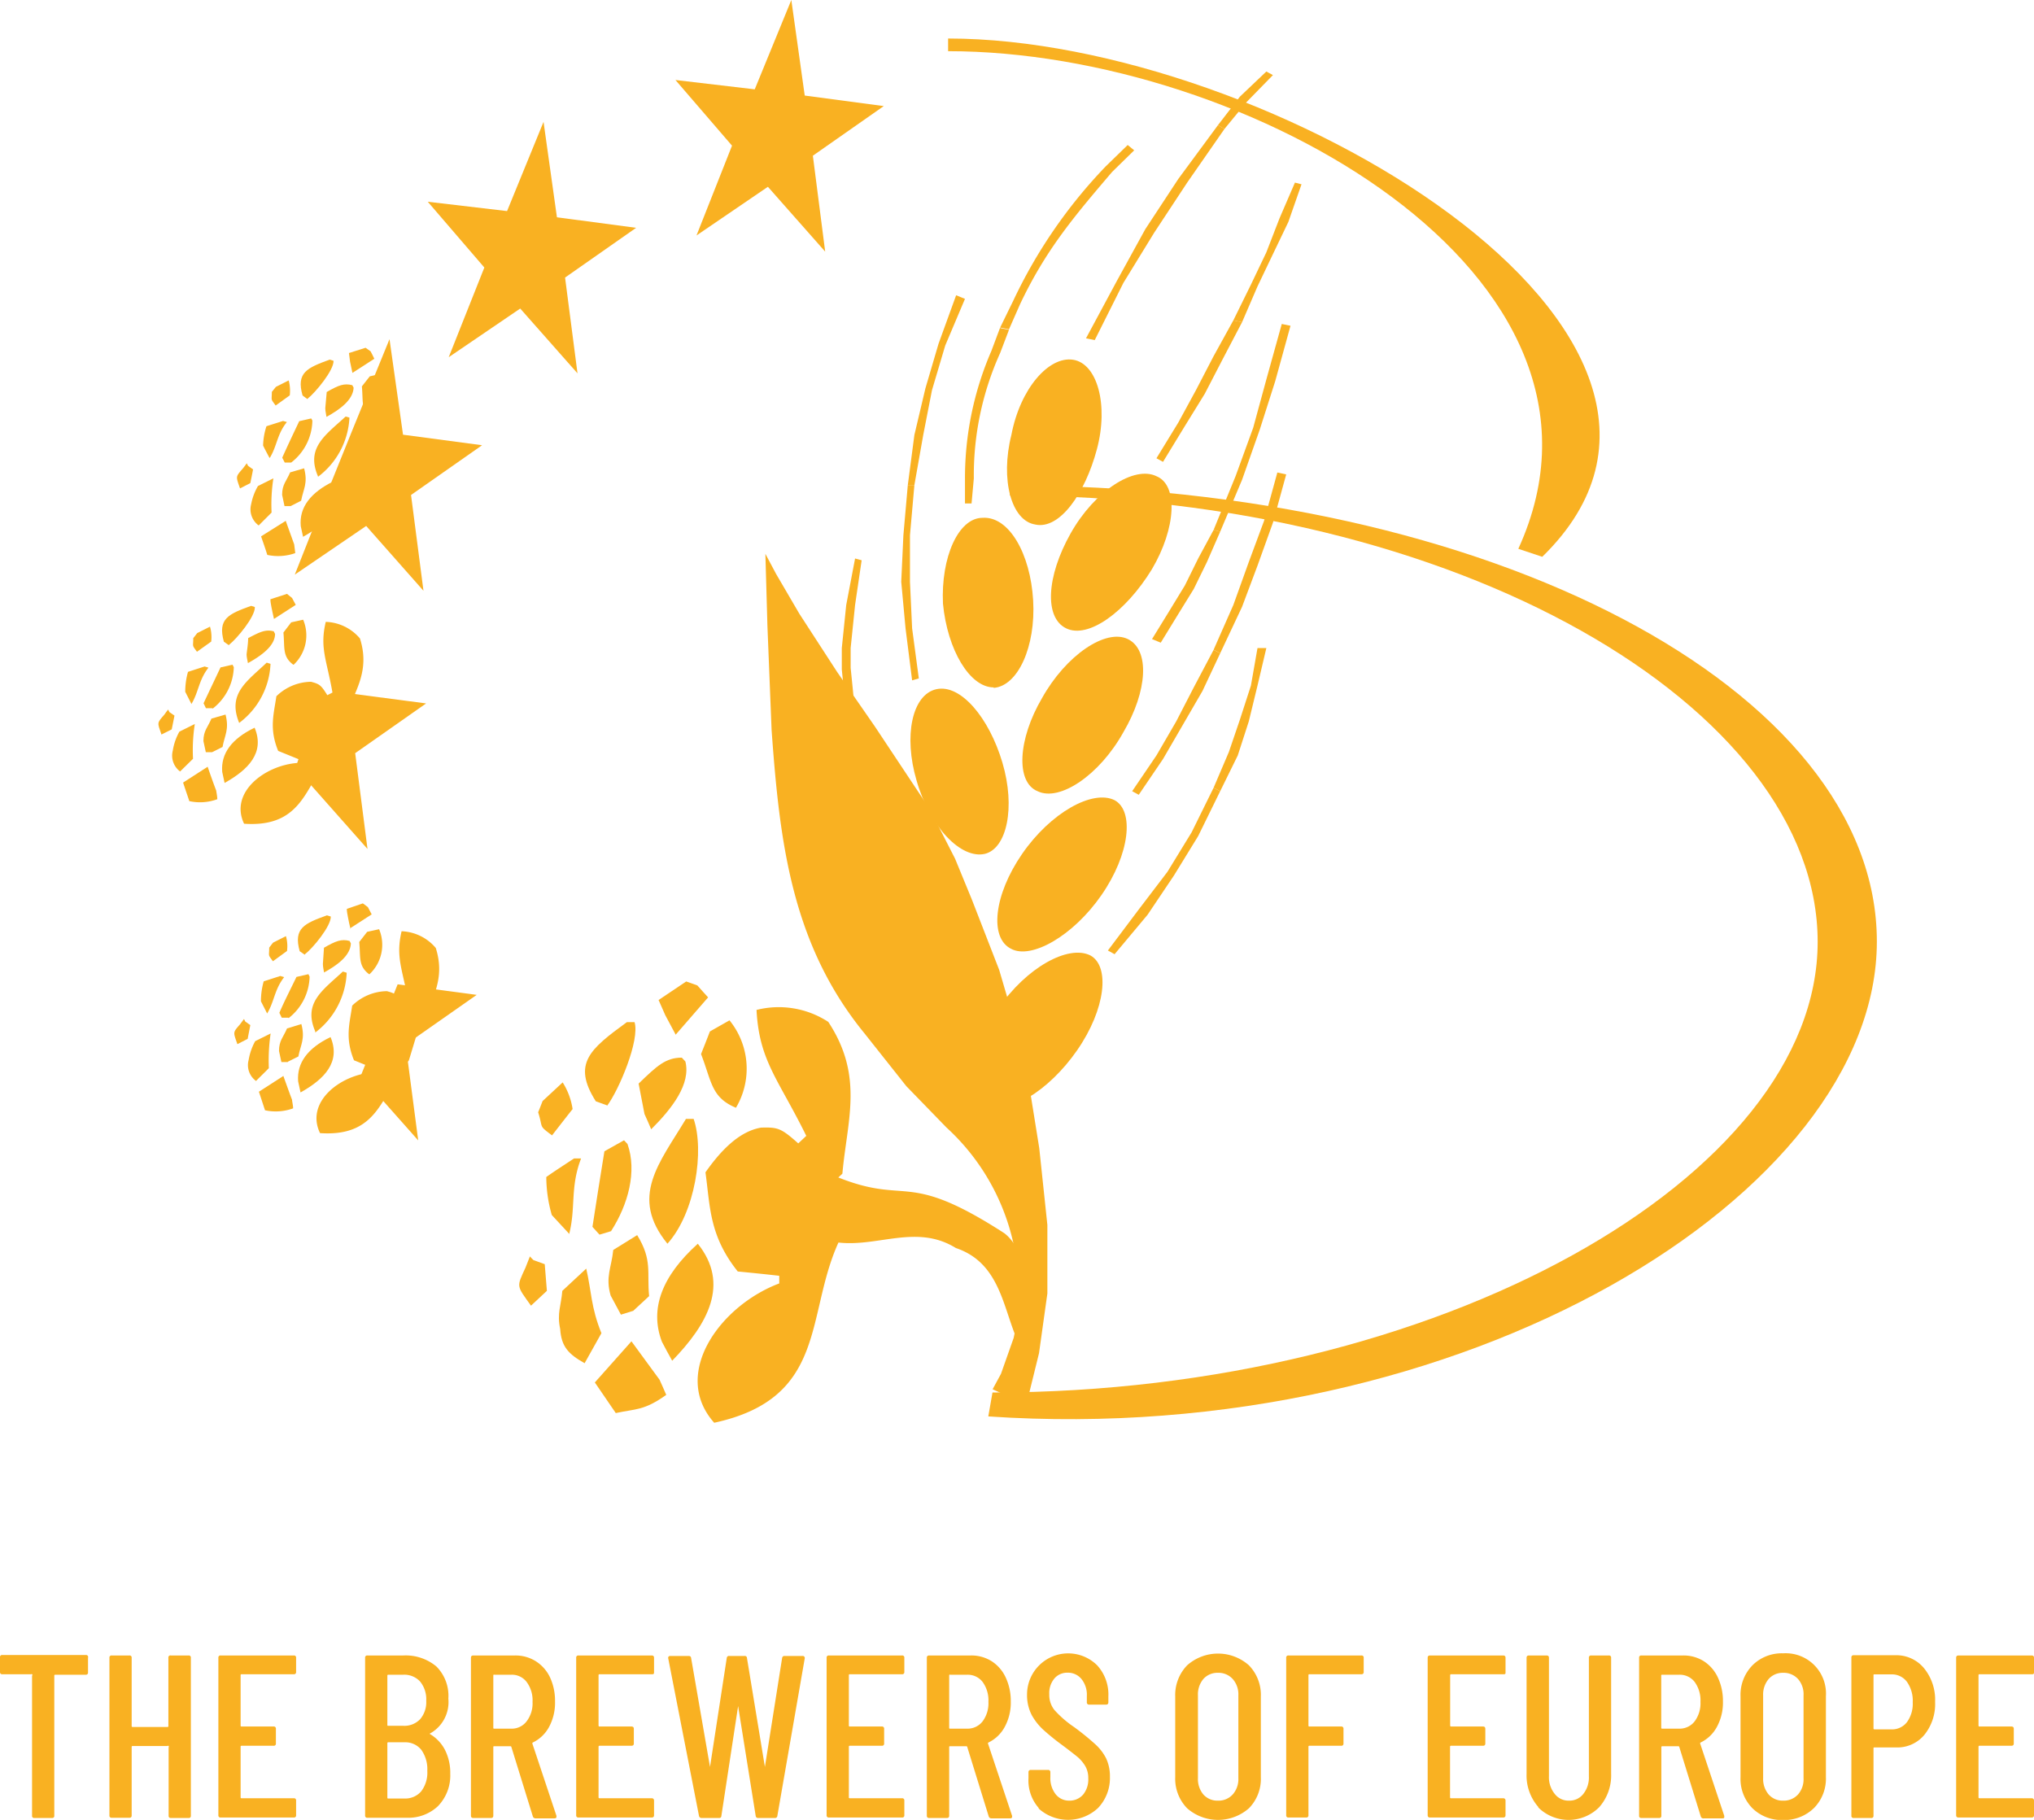 <?xml version="1.0"?>
<svg xmlns="http://www.w3.org/2000/svg" viewBox="0 0 170.08 152.18" width="170.08" height="152.18" x="0" y="0"><defs><style>.cls-1,.cls-2{fill:#f9b122;}.cls-1{fill-rule:evenodd;}</style></defs><g id="Layer_2" data-name="Layer 2"><g id="Calque_1" data-name="Calque 1"><path class="cls-1" d="M84.45,40.59v.85c37.3,0,67.54,17.68,67.54,37.32s-31.71,37.68-69,37.68l-.35,2c39.73,2.69,74.3-18.63,74.3-39.71S124.48,40.59,84.45,40.59"/><path class="cls-1" d="M80,84.13c-2,.45-4.59-2.25-5.7-6.14s-.37-7.19,1.66-7.64,4.6,2.4,5.52,6.14c1.1,3.74.36,7.19-1.48,7.64"/><path class="cls-1" d="M82.35,71.4c-2,.45-4.6-2.24-5.71-6.14-1.1-3.74-.37-7.18,1.66-7.63s4.41,2.39,5.52,6.14.37,7.18-1.47,7.63"/><path class="cls-1" d="M83.09,57.48c-2,0-3.87-3.14-4.24-7-.18-3.89,1.29-7.18,3.31-7.18,2.21-.15,4,3,4.23,6.89s-1.28,7.18-3.3,7.33"/><path class="cls-1" d="M86.57,43.86c-2-.31-2.94-3.74-2-7.49.74-3.89,3.13-6.59,5.15-6.29s3,3.75,2,7.49-3.13,6.74-5.16,6.29"/><path class="cls-1" d="M82.53,92.37c-1.84-.91-1.47-4.5.92-8s5.89-5.39,7.72-4.48c1.66.9,1.29,4.48-1.1,7.93s-5.88,5.54-7.54,4.5"/><path class="cls-2" d="M84.55,79.34c-1.83-.9-1.46-4.49.92-7.94S91.36,66,93.2,66.91c1.65.9,1.29,4.49-1.1,7.94s-5.89,5.39-7.55,4.49"/><path class="cls-1" d="M86.76,66.16c-1.84-.75-1.65-4.34.37-7.78,2-3.59,5.33-5.84,7.18-4.94s1.65,4.34-.37,7.78c-2,3.6-5.34,5.84-7.18,4.94"/><path class="cls-1" d="M89.15,52.54c-1.84-.89-1.65-4.34.37-7.93s5.33-5.69,7.18-4.79c1.83.74,1.65,4.34-.38,7.78-2.2,3.59-5.33,5.84-7.17,4.94"/><polyline class="cls-2" points="71.13 61.67 71.5 63.62 71.86 65.26 72.6 67.06 73.52 68.85 74.07 68.56 73.15 66.76 72.6 65.11 72.05 63.47 71.68 61.52 71.13 61.67"/><polyline class="cls-2" points="71.5 46.7 70.76 50.59 70.39 54.19 70.39 55.98 70.57 57.78 70.76 59.57 71.13 61.67 71.68 61.52 71.31 57.63 71.13 55.84 71.13 54.19 71.5 50.59 72.05 46.85 71.5 46.7"/><polyline class="cls-2" points="75.91 40.56 75.54 44.76 75.36 48.65 75.72 52.54 76.27 56.89 76.83 56.73 76.27 52.54 76.09 48.65 76.09 44.76 76.46 40.56 75.91 40.56"/><polyline class="cls-2" points="79.95 24.69 78.48 28.74 77.38 32.48 76.46 36.37 75.91 40.56 76.46 40.56 77.2 36.37 77.93 32.63 79.04 28.89 80.69 24.99 79.95 24.69"/><path class="cls-2" d="M83.63,27.39l-.73,1.95A26.73,26.73,0,0,0,80.69,40v2.1h.55l.19-2.1a24.84,24.84,0,0,1,2.2-10.48l.74-1.94-.74-.15"/><path class="cls-2" d="M94.3,12.12l-1.84,1.79a42,42,0,0,0-7.73,11.23l-1.1,2.25.74.15.92-2.09C87.44,20.9,89.8,18.12,93,14.37l1.84-1.8-.55-.45"/><polyline class="cls-2" points="101.84 10.47 98.53 14.96 95.77 19.16 93.39 23.49 90.81 28.29 91.54 28.44 93.94 23.65 96.51 19.46 99.27 15.27 102.39 10.78 101.84 10.47"/><polyline class="cls-2" points="105.89 5.98 103.68 8.08 101.84 10.47 102.39 10.78 104.24 8.53 106.44 6.28 105.89 5.98"/><polyline class="cls-2" points="103.13 26.79 101.48 29.78 100 32.63 98.53 35.33 96.7 38.32 97.25 38.62 99.08 35.62 100.74 32.93 102.21 30.09 103.86 26.94 103.13 26.79"/><polyline class="cls-2" points="108.28 15.27 106.99 18.26 105.89 21.1 104.6 23.8 103.13 26.79 103.86 26.94 105.15 23.95 106.44 21.25 107.73 18.56 108.83 15.41 108.28 15.27"/><polyline class="cls-2" points="101.48 44.31 100.19 46.7 99.08 48.95 97.8 51.05 96.33 53.44 97.06 53.74 98.53 51.34 99.82 49.25 100.92 47 102.03 44.46 101.48 44.31"/><polyline class="cls-2" points="107.18 27.09 105.89 31.73 104.79 35.77 103.32 39.81 101.48 44.31 102.03 44.46 103.86 40.12 105.34 35.92 106.63 31.88 107.91 27.24 107.18 27.09"/><polyline class="cls-2" points="101.48 54.34 99.82 57.48 98.35 60.33 96.7 63.17 94.67 66.16 95.22 66.46 97.25 63.47 100.55 57.78 102.03 54.63 101.48 54.34"/><polyline class="cls-2" points="106.81 39.51 105.7 43.55 104.42 47 103.13 50.59 101.48 54.33 102.03 54.63 103.86 50.74 105.15 47.3 106.44 43.71 107.55 39.67 106.81 39.51"/><polyline class="cls-2" points="101.48 65.87 99.64 69.6 97.62 72.9 95.22 76.05 92.64 79.48 93.2 79.79 95.96 76.49 98.17 73.2 100.19 69.91 102.03 66.16 101.48 65.87"/><polyline class="cls-2" points="105.15 54.19 104.6 57.33 103.68 60.17 102.76 62.87 101.48 65.87 102.03 66.16 103.5 63.17 104.42 60.33 105.15 57.33 105.89 54.19 105.15 54.19"/><path class="cls-1" d="M79.28,3.22V4.28c24.89,0,58.18,18.66,47.68,41.61l2,.67C148,28,106,3.22,79.28,3.22"/><path class="cls-1" d="M85.76,113.28c1.1-3.12.35-8.54-1.78-10.16-8.25-5.33-8-2.32-13.88-4.66l.34-.32c.39-4.43,1.82-8.14-1.18-12.69a7.58,7.58,0,0,0-6-1c.22,4.27,1.82,5.77,4.16,10.53l-.67.63c-1.43-1.27-1.7-1.36-3.1-1.32-1.88.31-3.44,2-4.66,3.74.4,2.89.31,5.29,2.7,8.29,1.15.11,2.32.23,3.47.36,0,.21,0,.42,0,.64-4.91,1.84-9.09,7.55-5.44,11.65,9.5-2.06,7.62-9,10.39-15.07,3.34.38,6.56-1.56,9.82.46,4.27,1.44,3.92,6.23,5.84,9"/><path class="cls-1" d="M52.8,112.16l-3.06,3.44,1.75,2.56c1.7-.37,2.35-.19,4.22-1.52-.18-.43-.37-.85-.56-1.27l-2.35-3.21"/><path class="cls-1" d="M56.2,113.79c3-3.09,4.84-6.43,2.15-9.79-3,2.7-4.05,5.45-3,8.2.28.53.56,1.06.86,1.59"/><path class="cls-1" d="M48.88,114l1.41-2.52c-.88-2.16-.83-3.51-1.27-5.4l-2,1.86c-.1,1.24-.46,1.88-.18,3.18.1,1.48.67,2.1,2.06,2.88"/><path class="cls-1" d="M52.94,109.62l1.34-1.24c-.2-2,.29-3-1-5.1l-2,1.24c-.15,1.49-.67,2.24-.22,3.81l.86,1.6,1-.31"/><path class="cls-1" d="M55.81,104c2.34-2.6,3.1-7.81,2.19-10.44h-.64c-2.26,3.75-4.73,6.53-1.55,10.44"/><path class="cls-1" d="M44.4,109.18l1.33-1.24-.18-2.23-.94-.34c-.1-.1-.21-.2-.3-.31l-.37.94c-.76,1.65-.76,1.47.46,3.18"/><path class="cls-1" d="M51.1,102.94c1.43-2.22,2.18-5,1.37-7.28l-.29-.31-1.64.92c-.34,2.1-.68,4.22-1,6.32.19.22.4.43.59.65l1-.3"/><path class="cls-1" d="M61.54,92.63A6.41,6.41,0,0,0,61,85.32l-1.64.93c-.24.63-.49,1.26-.74,1.89.9,2.32.85,3.63,2.92,4.49"/><path class="cls-1" d="M47.59,103.2c.57-2.2.07-3.92,1-6.33H48c-.77.51-1.54,1-2.32,1.55a11.64,11.64,0,0,0,.46,3.18c.5.54,1,1.08,1.49,1.61"/><path class="cls-1" d="M54.45,94.43c1.77-1.76,3.33-3.8,2.86-5.67l-.3-.32c-1.35,0-2.08.69-3.61,2.17.16.84.32,1.69.49,2.54.19.42.38.84.56,1.28"/><path class="cls-1" d="M50.76,92.47c1-1.33,2.76-5.51,2.3-7h-.64c-3.08,2.25-4.6,3.46-2.6,6.62l.94.34"/><path class="cls-1" d="M56.49,86.53l2.72-3.13c-.29-.33-.6-.65-.9-1l-.93-.33-2.31,1.55c.19.43.37.85.56,1.27l.86,1.61"/><path class="cls-1" d="M46.16,94.94c.57-.73,1.14-1.47,1.72-2.2a5.77,5.77,0,0,0-.83-2.23l-1.68,1.56c-.12.31-.24.62-.37.94.44,1.38,0,1.06,1.16,1.93"/><polyline class="cls-1" points="66.17 0 67.29 7.99 73.9 8.87 67.97 13.02 69 21.04 64.21 15.62 58.24 19.69 61.21 12.18 56.48 6.69 63.11 7.47 66.17 0"/><polyline class="cls-1" points="33.25 82.31 39.86 83.19 33.92 87.35 34.97 95.36 30.17 89.95 33.25 82.31"/><polyline class="cls-1" points="29.52 35.83 32.57 28.36 33.7 36.35 40.31 37.23 34.37 41.39 35.41 49.4 30.62 43.98 24.65 48.05 27.62 40.54 29.52 35.83"/><polyline class="cls-1" points="45.45 10.19 46.57 18.17 53.19 19.05 47.25 23.21 48.29 31.22 43.5 25.8 37.52 29.87 40.5 22.37 35.77 16.87 42.4 17.65 45.45 10.19"/><path class="cls-1" d="M64,46.31l.17,6,.35,8.74c.67,9.27,1.64,17.85,7.75,25.34l3.52,4.44,3.34,3.44a18.55,18.55,0,0,1,5.63,17.61l-1.06,3-.7,1.29,2.82,1.29,1.06-4.3.7-5v-5.73L86.9,96l-1.24-7.72L83.55,81.1l-2.28-5.87L79.86,71.8l-2.12-4.15-4.57-6.88L70,56.19l-3.16-4.87L64.9,48,64,46.31"/><path class="cls-1" d="M35,86l.22-.11C36,83.66,37.3,82,36.44,79.27a3.93,3.93,0,0,0-2.86-1.4c-.51,2.18.08,3.17.57,5.91l-.43.22c-.54-.85-.66-.93-1.37-1.12a4.24,4.24,0,0,0-2.9,1.21c-.22,1.52-.61,2.71.15,4.57l1.7.69c0,.11-.07.21-.11.32-2.74.2-5.68,2.48-4.43,5.08,5.08.35,5.15-3.43,7.43-6.08L35,86"/><path class="cls-1" d="M23.65,90l-2,1.29.51,1.55a4.23,4.23,0,0,0,2.35-.16c0-.24-.07-.48-.09-.72-.25-.65-.48-1.31-.73-2"/><path class="cls-1" d="M25.13,91.35c2-1.12,3.38-2.54,2.51-4.63-1.91.92-2.83,2.16-2.71,3.7.06.31.13.62.2.93"/><path class="cls-1" d="M21.41,90.39c.35-.36.72-.71,1.07-1.07a15.65,15.65,0,0,1,.15-2.9l-1.29.64a4.94,4.94,0,0,0-.55,1.58,1.63,1.63,0,0,0,.62,1.75"/><path class="cls-1" d="M24.09,88.77l.86-.43c.19-1,.58-1.45.25-2.71L24,86c-.3.72-.67,1-.67,1.88.06.31.13.62.2.93h.53"/><path class="cls-1" d="M26.36,86.34a6.61,6.61,0,0,0,2.63-5l-.32-.1c-1.69,1.57-3.34,2.62-2.31,5"/><path class="cls-1" d="M19.85,87.31l.86-.44c.07-.38.15-.77.22-1.15l-.42-.3a2.12,2.12,0,0,0-.11-.21l-.32.43c-.62.72-.59.63-.23,1.67"/><path class="cls-1" d="M24.14,85.13a4.54,4.54,0,0,0,1.75-3.46l-.1-.21-1,.23c-.48,1-1,2-1.43,3l.2.41h.54"/><path class="cls-1" d="M30.9,81.46a3.37,3.37,0,0,0,.8-3.76l-1,.22-.66.85c.12,1.3-.09,2,.82,2.69"/><path class="cls-1" d="M22.33,84.76c.61-1,.61-2,1.43-3.05l-.32-.1-1.39.45a6,6,0,0,0-.23,1.67l.51,1"/><path class="cls-1" d="M27.07,81.33c1.15-.62,2.23-1.43,2.27-2.44l-.11-.21c-.68-.18-1.15,0-2.14.57L27,80.6c0,.25.06.49.1.73"/><path class="cls-1" d="M25.49,79.8c.68-.52,2.2-2.37,2.17-3.16l-.32-.1c-1.88.68-2.82,1.07-2.28,3l.43.3"/><path class="cls-1" d="M29.25,77.64l1.83-1.18-.32-.61-.42-.31L29,76c0,.24.06.48.1.72s.13.62.2.93"/><path class="cls-1" d="M22.82,80.38,24,79.52a3.07,3.07,0,0,0-.09-1.24l-1.07.54c-.12.14-.22.28-.33.42,0,.76-.13.54.31,1.14"/><polyline class="cls-1" points="29.01 57.95 35.63 58.82 29.7 62.98 30.73 70.99 25.94 65.58 29.01 57.95"/><path class="cls-1" d="M28.63,60.07l.22-.11c.84-2.18,2.11-3.84,1.25-6.57A3.91,3.91,0,0,0,27.24,52c-.52,2.18.08,3.17.56,5.91l-.43.22c-.53-.85-.65-.93-1.36-1.12a4.22,4.22,0,0,0-2.9,1.21c-.22,1.52-.61,2.71.15,4.57l1.7.69-.11.32c-2.74.21-5.68,2.48-4.44,5.08,5.09.35,5.16-3.43,7.44-6.08l.78-2.72"/><path class="cls-1" d="M17.31,64.15l-2,1.29c.17.52.34,1,.52,1.55a4.19,4.19,0,0,0,2.34-.16c0-.24-.06-.48-.09-.72-.25-.65-.48-1.31-.72-2"/><path class="cls-1" d="M18.78,65.47c2-1.12,3.38-2.54,2.51-4.62-1.91.92-2.83,2.15-2.71,3.69.07.31.13.62.2.93"/><path class="cls-1" d="M15.06,64.51l1.08-1.06a14.15,14.15,0,0,1,.15-2.91L15,61.18a4.71,4.71,0,0,0-.55,1.58,1.65,1.65,0,0,0,.61,1.75"/><path class="cls-1" d="M17.75,62.89l.86-.43c.18-1,.57-1.45.25-2.71l-1.18.34c-.3.72-.67,1-.67,1.88.07.31.14.62.2.93h.54"/><path class="cls-1" d="M20,60.45a6.51,6.51,0,0,0,2.62-4.94l-.32-.1C20.63,57,19,58,20,60.45"/><path class="cls-1" d="M13.5,61.42l.86-.43c.08-.39.15-.76.23-1.15l-.43-.3-.1-.21c-.11.14-.22.28-.32.43-.62.72-.6.62-.24,1.66"/><path class="cls-1" d="M17.79,59.25a4.54,4.54,0,0,0,1.76-3.46l-.11-.21-1,.23c-.47,1-.95,2-1.42,3,.07.13.13.27.2.41l.53,0"/><path class="cls-1" d="M24.56,55.58a3.37,3.37,0,0,0,.79-3.76l-1,.22-.65.85c.12,1.3-.1,2,.82,2.69"/><path class="cls-1" d="M16,58.88c.61-1,.61-2,1.43-3.05l-.32-.1-1.39.45a6,6,0,0,0-.23,1.67l.51,1"/><path class="cls-1" d="M20.73,55.45C21.87,54.82,23,54,23,53a2.12,2.12,0,0,1-.11-.21c-.69-.18-1.15.05-2.14.57,0,.45-.08.9-.13,1.35,0,.24.07.49.11.73"/><path class="cls-1" d="M19.15,53.92c.67-.52,2.2-2.37,2.16-3.16l-.31-.1c-1.88.68-2.82,1.07-2.28,3l.43.3"/><path class="cls-1" d="M22.9,51.76l1.83-1.18L24.42,50,24,49.66l-1.39.45c0,.24.06.48.1.72s.14.63.2.93"/><path class="cls-1" d="M16.47,54.5l1.19-.85a3.13,3.13,0,0,0-.1-1.25l-1.07.54c-.11.14-.21.28-.33.42,0,.76-.13.54.31,1.14"/><path class="cls-1" d="M23.88,43.56l-2.05,1.29c.18.52.35,1,.52,1.55a4.28,4.28,0,0,0,2.34-.15l-.09-.73-.72-2"/><path class="cls-1" d="M25.35,44.88c2-1.11,3.38-2.54,2.51-4.62C26,41.18,25,42.41,25.15,44c.07.31.13.62.2.93"/><path class="cls-1" d="M21.64,43.93l1.07-1.07A14.15,14.15,0,0,1,22.86,40l-1.29.64A4.79,4.79,0,0,0,21,42.17a1.66,1.66,0,0,0,.62,1.76"/><path class="cls-1" d="M24.32,42.31l.86-.44c.19-1,.58-1.45.25-2.71l-1.17.34c-.3.72-.67,1-.67,1.88.06.31.13.63.2.94h.53"/><path class="cls-1" d="M26.59,39.87a6.58,6.58,0,0,0,2.63-4.95l-.32-.09c-1.69,1.56-3.34,2.61-2.31,5"/><path class="cls-1" d="M20.07,40.84l.86-.44c.08-.38.16-.76.23-1.15l-.42-.3a2.12,2.12,0,0,0-.11-.21c-.1.15-.21.29-.32.43-.62.72-.6.63-.24,1.67"/><path class="cls-1" d="M24.36,38.67a4.54,4.54,0,0,0,1.76-3.47c0-.07-.06-.14-.1-.21l-1,.23c-.47,1-.95,2-1.42,3.05l.21.41h.52"/><path class="cls-1" d="M31.13,35a3.36,3.36,0,0,0,.79-3.76l-1,.23-.66.84c.12,1.3-.1,2,.82,2.69"/><path class="cls-1" d="M22.56,38.29c.61-1,.61-2,1.43-3l-.32-.09-1.39.44A5.62,5.62,0,0,0,22,37.26c.17.35.35.68.52,1"/><path class="cls-1" d="M27.3,34.86c1.15-.63,2.22-1.43,2.27-2.44l-.11-.21c-.69-.18-1.15,0-2.14.57l-.12,1.35c0,.25.07.49.1.73"/><path class="cls-1" d="M25.72,33.34c.67-.53,2.2-2.38,2.17-3.17l-.32-.1c-1.88.69-2.82,1.08-2.27,3,.14.1.27.21.42.31"/><path class="cls-1" d="M29.47,31.18,31.3,30c-.1-.21-.2-.42-.31-.62l-.42-.3-1.39.44.09.72c.07.32.14.63.2.94"/><path class="cls-1" d="M23.05,33.91l1.18-.85a3.3,3.3,0,0,0-.09-1.25l-1.07.54-.34.42c0,.76-.12.54.32,1.14"/><path class="cls-2" d="M7.36,138.62v1.23a.17.17,0,0,1-.19.19H4.62a.07.07,0,0,0-.08.08v11.71a.17.17,0,0,1-.19.19H2.87a.17.17,0,0,1-.19-.19V140.12A.07.07,0,0,0,2.6,140H.19a.17.17,0,0,1-.19-.19v-1.23a.17.17,0,0,1,.19-.19h7A.17.17,0,0,1,7.36,138.62Z"/><path class="cls-2" d="M14.29,138.43h1.48a.17.17,0,0,1,.19.19v13.21a.17.17,0,0,1-.19.19H14.29a.17.17,0,0,1-.19-.19V146.1A.07.07,0,0,0,14,146H11.09a.07.07,0,0,0-.08.08v5.73a.17.17,0,0,1-.19.19H9.34a.17.17,0,0,1-.19-.19V138.62a.17.17,0,0,1,.19-.19h1.48a.17.17,0,0,1,.19.19v5.71a.07.07,0,0,0,.08.08H14a.07.07,0,0,0,.08-.08v-5.71A.17.17,0,0,1,14.29,138.43Z"/><path class="cls-2" d="M24.57,140H20.2a.07.07,0,0,0-.08.08v4.21a.07.07,0,0,0,.08.08h2.68a.17.17,0,0,1,.19.19v1.23a.17.17,0,0,1-.19.19H20.2a.07.07,0,0,0-.08.08v4.23a.07.07,0,0,0,.08.08h4.37a.17.17,0,0,1,.19.19v1.23a.17.17,0,0,1-.19.19H18.45a.17.17,0,0,1-.19-.19V138.62a.17.17,0,0,1,.19-.19h6.12a.17.17,0,0,1,.19.19v1.23A.17.17,0,0,1,24.57,140Z"/><path class="cls-2" d="M36.6,151.05A3.62,3.62,0,0,1,34,152H30.72a.17.17,0,0,1-.19-.19V138.62a.17.17,0,0,1,.19-.19h3a4,4,0,0,1,2.77.92,3.47,3.47,0,0,1,1,2.69A3,3,0,0,1,36,144.93c-.07,0-.08.08,0,.1a3.3,3.3,0,0,1,1.21,1.3,4.25,4.25,0,0,1,.44,2A3.67,3.67,0,0,1,36.6,151.05Zm-4.21-10.93v4.11c0,.06,0,.08.08.08h1.24a1.82,1.82,0,0,0,1.42-.55,2.18,2.18,0,0,0,.51-1.54,2.34,2.34,0,0,0-.51-1.61,1.8,1.8,0,0,0-1.42-.57H32.47A.07.07,0,0,0,32.39,140.12Zm2.83,9.67a2.57,2.57,0,0,0,.51-1.71,2.79,2.79,0,0,0-.5-1.76,1.71,1.71,0,0,0-1.4-.63H32.47a.07.07,0,0,0-.08.08v4.54c0,.06,0,.08.08.08h1.34A1.75,1.75,0,0,0,35.22,149.79Z"/><path class="cls-2" d="M44.55,151.87l-1.79-5.79a.08.08,0,0,0-.08-.06H41.33c-.06,0-.08,0-.08.08v5.73c0,.13-.07.19-.2.19H39.58c-.13,0-.2-.06-.2-.19V138.62c0-.13.07-.19.2-.19h3.47a3.19,3.19,0,0,1,1.75.48A3.23,3.23,0,0,1,46,140.28a4.63,4.63,0,0,1,.41,2,4.25,4.25,0,0,1-.5,2.13,3.06,3.06,0,0,1-1.38,1.31.12.12,0,0,0,0,.12l2,6,0,.08c0,.09-.06.13-.17.13H44.78A.23.23,0,0,1,44.55,151.87Zm-3.3-11.75v4.35c0,.05,0,.08.08.08h1.43a1.55,1.55,0,0,0,1.28-.62,2.47,2.47,0,0,0,.49-1.62,2.56,2.56,0,0,0-.49-1.66,1.54,1.54,0,0,0-1.28-.61H41.33C41.27,140,41.25,140.07,41.25,140.12Z"/><path class="cls-2" d="M54.49,140H50.12s-.07,0-.07.08v4.21s0,.08.07.08H52.8c.13,0,.2.06.2.19v1.23c0,.13-.07.19-.2.19H50.12s-.07,0-.07.08v4.23s0,.08.07.08h4.37a.18.18,0,0,1,.2.19v1.23c0,.13-.07.19-.2.19H48.37a.17.17,0,0,1-.19-.19V138.62a.17.17,0,0,1,.19-.19h6.12c.13,0,.2.06.2.19v1.23C54.69,140,54.62,140,54.49,140Z"/><path class="cls-2" d="M58.45,151.85l-2.58-13.21v0c0-.11.06-.17.18-.17h1.53c.13,0,.2.06.21.17l1.58,9.11s0,0,0,0,0,0,0,0l1.4-9.11a.18.18,0,0,1,.2-.17h1.3a.17.17,0,0,1,.19.17l1.5,9.11s0,0,0,0,0,0,0,0l1.44-9.11a.19.19,0,0,1,.2-.17h1.51a.17.17,0,0,1,.18.21L65,151.85a.19.19,0,0,1-.21.17H63.39a.19.19,0,0,1-.2-.17l-1.47-9.19s0,0,0,0,0,0,0,0l-1.4,9.19a.17.17,0,0,1-.19.17H58.67A.21.21,0,0,1,58.45,151.85Z"/><path class="cls-2" d="M75.43,140H71.06a.07.07,0,0,0-.08.08v4.21a.07.07,0,0,0,.08.08h2.68a.17.17,0,0,1,.19.19v1.23a.17.17,0,0,1-.19.19H71.06a.07.07,0,0,0-.08.08v4.23a.07.07,0,0,0,.08.08h4.37a.17.17,0,0,1,.19.19v1.23a.17.17,0,0,1-.19.19H69.31a.17.17,0,0,1-.19-.19V138.62a.17.17,0,0,1,.19-.19h6.12a.17.17,0,0,1,.19.19v1.23A.17.17,0,0,1,75.43,140Z"/><path class="cls-2" d="M82.67,151.87l-1.79-5.79a.07.07,0,0,0-.07-.06H79.45c-.06,0-.08,0-.08.08v5.73c0,.13-.07.19-.2.19H77.7c-.13,0-.2-.06-.2-.19V138.62c0-.13.07-.19.2-.19h3.47a3.17,3.17,0,0,1,1.75.48,3.23,3.23,0,0,1,1.18,1.37,4.63,4.63,0,0,1,.42,2,4.25,4.25,0,0,1-.51,2.13,3.06,3.06,0,0,1-1.38,1.31.12.12,0,0,0,0,.12l2,6,0,.08c0,.09-.06.13-.17.13H82.9A.23.23,0,0,1,82.67,151.87Zm-3.3-11.75v4.35c0,.05,0,.08.08.08h1.43a1.58,1.58,0,0,0,1.29-.62,2.52,2.52,0,0,0,.48-1.62,2.62,2.62,0,0,0-.48-1.66,1.57,1.57,0,0,0-1.29-.61H79.45C79.39,140,79.37,140.07,79.37,140.12Z"/><path class="cls-2" d="M86.89,151.22A3.47,3.47,0,0,1,86,148.7v-.5a.18.18,0,0,1,.2-.2h1.43a.18.18,0,0,1,.2.2v.4a2.18,2.18,0,0,0,.44,1.43,1.43,1.43,0,0,0,1.15.54,1.5,1.5,0,0,0,1.16-.52A2,2,0,0,0,91,148.7a2,2,0,0,0-.24-1,3.09,3.09,0,0,0-.64-.77c-.27-.22-.7-.56-1.29-1a19.75,19.75,0,0,1-1.56-1.26,4.85,4.85,0,0,1-1-1.26,3.65,3.65,0,0,1-.39-1.73,3.44,3.44,0,0,1,5.86-2.43,3.62,3.62,0,0,1,.94,2.61v.48c0,.13-.06.2-.19.2H91.08a.18.18,0,0,1-.2-.2v-.52a2.09,2.09,0,0,0-.44-1.41,1.45,1.45,0,0,0-1.17-.54,1.4,1.4,0,0,0-1.1.48,1.9,1.9,0,0,0-.43,1.33,2,2,0,0,0,.43,1.31,8.91,8.91,0,0,0,1.65,1.43,21.74,21.74,0,0,1,1.75,1.42,4.1,4.1,0,0,1,.92,1.19,3.5,3.5,0,0,1,.32,1.54,3.63,3.63,0,0,1-1,2.62,3.67,3.67,0,0,1-5,0Z"/><path class="cls-2" d="M99.27,151.21a3.53,3.53,0,0,1-1-2.59v-6.77a3.57,3.57,0,0,1,1-2.6,3.89,3.89,0,0,1,5.16,0,3.54,3.54,0,0,1,1,2.6v6.77a3.5,3.5,0,0,1-1,2.59,3.92,3.92,0,0,1-5.16,0Zm3.81-1.16a1.93,1.93,0,0,0,.47-1.35v-6.95a1.93,1.93,0,0,0-.47-1.35,1.6,1.6,0,0,0-1.24-.52,1.57,1.57,0,0,0-1.22.52,2,2,0,0,0-.45,1.35v6.95a2,2,0,0,0,.45,1.35,1.57,1.57,0,0,0,1.22.52A1.6,1.6,0,0,0,103.08,150.05Z"/><path class="cls-2" d="M113.84,140h-4.35a.07.07,0,0,0-.08.08v4.21a.07.07,0,0,0,.08.08h2.66a.17.17,0,0,1,.19.19v1.23a.17.17,0,0,1-.19.19h-2.66a.07.07,0,0,0-.08.08v5.73a.17.17,0,0,1-.19.19h-1.48a.17.17,0,0,1-.19-.19V138.62a.17.17,0,0,1,.19-.19h6.1a.17.17,0,0,1,.19.19v1.23A.17.17,0,0,1,113.84,140Z"/><path class="cls-2" d="M125.7,140h-4.37s-.07,0-.07.08v4.21s0,.08.07.08H124c.13,0,.2.06.2.19v1.23c0,.13-.07.19-.2.19h-2.68s-.07,0-.07.08v4.23s0,.08.07.08h4.37a.18.18,0,0,1,.2.19v1.23c0,.13-.07.19-.2.19h-6.11c-.13,0-.2-.06-.2-.19V138.62c0-.13.07-.19.2-.19h6.11c.13,0,.2.06.2.19v1.23C125.9,140,125.83,140,125.7,140Z"/><path class="cls-2" d="M128.65,151.12a4,4,0,0,1-1-2.79v-9.71c0-.13.07-.19.2-.19h1.47c.13,0,.2.06.2.19v9.91A2.21,2.21,0,0,0,130,150a1.45,1.45,0,0,0,1.19.57,1.47,1.47,0,0,0,1.21-.57,2.21,2.21,0,0,0,.46-1.47v-9.91a.17.17,0,0,1,.19-.19h1.48a.17.17,0,0,1,.19.19v9.71a4,4,0,0,1-1,2.79,3.61,3.61,0,0,1-5.11,0Z"/><path class="cls-2" d="M142.21,151.87l-1.79-5.79a.07.07,0,0,0-.07-.06H139a.07.07,0,0,0-.08.08v5.73a.17.17,0,0,1-.19.19h-1.48a.17.17,0,0,1-.19-.19V138.62a.17.17,0,0,1,.19-.19h3.48a3.16,3.16,0,0,1,1.74.48,3.23,3.23,0,0,1,1.18,1.37,4.63,4.63,0,0,1,.42,2,4.25,4.25,0,0,1-.51,2.13,3.06,3.06,0,0,1-1.38,1.31.12.12,0,0,0,0,.12l2,6,0,.08c0,.09,0,.13-.17.13h-1.52A.23.23,0,0,1,142.21,151.87Zm-3.3-11.75v4.35a.07.07,0,0,0,.08.08h1.43a1.58,1.58,0,0,0,1.29-.62,2.52,2.52,0,0,0,.48-1.62,2.62,2.62,0,0,0-.48-1.66,1.57,1.57,0,0,0-1.29-.61H139A.07.07,0,0,0,138.91,140.12Z"/><path class="cls-2" d="M146.54,151.21a3.49,3.49,0,0,1-1-2.59v-6.77a3.53,3.53,0,0,1,1-2.6,3.46,3.46,0,0,1,2.56-1,3.37,3.37,0,0,1,3.58,3.58v6.77a3.5,3.5,0,0,1-1,2.59,3.57,3.57,0,0,1-2.6,1A3.49,3.49,0,0,1,146.54,151.21Zm3.81-1.16a1.92,1.92,0,0,0,.46-1.35v-6.95a1.92,1.92,0,0,0-.46-1.35,1.62,1.62,0,0,0-1.25-.52,1.56,1.56,0,0,0-1.21.52,2,2,0,0,0-.46,1.35v6.95a2,2,0,0,0,.46,1.35,1.56,1.56,0,0,0,1.21.52A1.62,1.62,0,0,0,150.35,150.05Z"/><path class="cls-2" d="M160.88,139.49a4.17,4.17,0,0,1,.93,2.82,4.09,4.09,0,0,1-.9,2.76,2.93,2.93,0,0,1-2.35,1.05h-1.82c-.06,0-.08,0-.08.08v5.63a.17.17,0,0,1-.19.19H155a.17.17,0,0,1-.19-.19V138.6a.17.17,0,0,1,.19-.19h3.48A3,3,0,0,1,160.88,139.49ZM159.46,144a2.62,2.62,0,0,0,.48-1.66,2.74,2.74,0,0,0-.48-1.7,1.56,1.56,0,0,0-1.29-.63h-1.43c-.06,0-.08,0-.08.08v4.45s0,.07.08.07h1.43A1.57,1.57,0,0,0,159.46,144Z"/><path class="cls-2" d="M169.88,140h-4.37s-.07,0-.07.08v4.21s0,.08.07.08h2.68c.13,0,.2.06.2.19v1.23c0,.13-.07.19-.2.19h-2.68s-.07,0-.07.08v4.23s0,.08.07.08h4.37a.18.18,0,0,1,.2.19v1.23c0,.13-.07.19-.2.19h-6.11c-.13,0-.2-.06-.2-.19V138.62c0-.13.07-.19.2-.19h6.11c.13,0,.2.06.2.19v1.23C170.08,140,170,140,169.88,140Z"/></g></g></svg>
